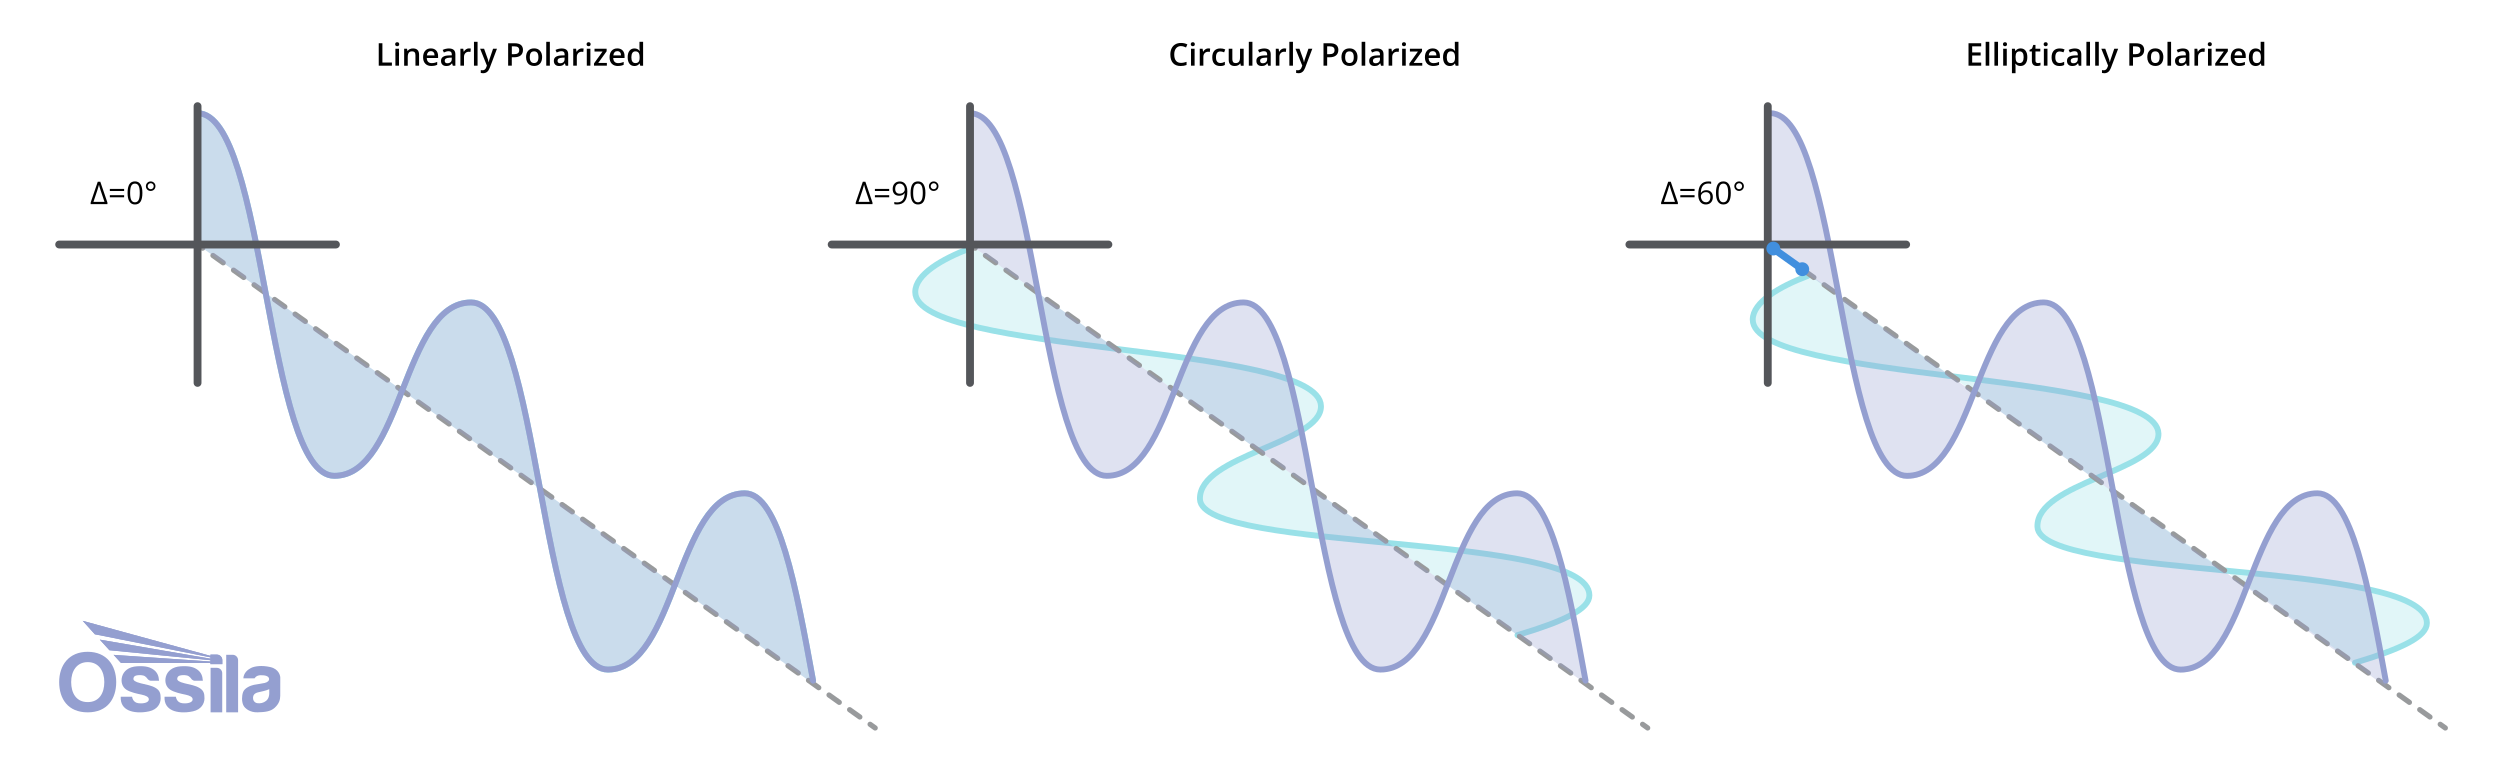 <svg viewBox="0 0 848 264" xmlns:xlink="http://www.w3.org/1999/xlink" height="264" width="848" xmlns="http://www.w3.org/2000/svg">
  <defs>
    <style>
      .cls-1 {
        fill: #989a9c;
      }

      .cls-2 {
        stroke: #99e1e8;
      }

      .cls-2, .cls-3, .cls-4, .cls-5, .cls-6 {
        fill: none;
      }

      .cls-2, .cls-4, .cls-5, .cls-6 {
        stroke-linecap: round;
        stroke-linejoin: round;
      }

      .cls-2, .cls-6 {
        stroke-width: 2px;
      }

      .cls-7, .cls-8 {
        fill: #949fd0;
      }

      .cls-7, .cls-9 {
        opacity: .3;
      }

      .cls-10 {
        clip-path: url(#clippath-1);
      }

      .cls-4 {
        stroke: #418fde;
        stroke-width: 2.5px;
      }

      .cls-11 {
        clip-path: url(#clippath-3);
      }

      .cls-5 {
        stroke: #54565a;
        stroke-width: 2.66px;
      }

      .cls-9 {
        fill: #99e1e8;
      }

      .cls-12 {
        fill: #418fde;
      }

      .cls-13 {
        clip-path: url(#clippath-2);
      }

      .cls-6 {
        stroke: #949fd0;
      }

      .cls-14 {
        clip-path: url(#clippath);
      }
    </style>
    <clipPath id="clippath">
      <rect height="31.07" width="75" y="210.57" x="20.07" class="cls-3"></rect>
    </clipPath>
    <clipPath id="clippath-1">
      <rect height="31.07" width="75" y="210.57" x="20.07" class="cls-3"></rect>
    </clipPath>
    <clipPath id="clippath-2">
      <path d="M28.04,210.57l4.15,4.59,39.2,7.81v.45l-37.54-6.46,3.27,3.6,34.27,3.38v.44c-10.98-.76-21.86-1.49-32.84-2.25l2.51,2.76c10.14,0,20.19,0,30.33,0v.38h4.03v-1.34c0-1.04-.84-1.89-1.85-1.89h-2.18v.42l-43.34-11.88Z" class="cls-3"></path>
    </clipPath>
    <clipPath id="clippath-3">
      <rect height="31.07" width="75" y="210.57" x="20.07" class="cls-3"></rect>
    </clipPath>
  </defs>
  <g data-name="Layer 5" id="Layer_5">
    <path d="M67.01,38.4c23.2,0,23.2,123,46.4,123s23.2-58.81,46.39-58.81,23.2,124.53,46.4,124.53,23.2-59.79,46.4-59.79c11.6,0,17.4,32.79,23.2,64.57L67.01,82.94" class="cls-9"></path>
    <path d="M514.73,215.43c16.22-4.84,24.39-8.93,24.39-13.49,0-21.39-131.57-14.47-132.1-32.63-.43-15,41.31-18.95,41.05-31.58-.45-21.39-137.62-17.29-137.62-38.68,0-5.97,10.19-11.78,19.62-15.36" class="cls-9"></path>
    <path d="M798.81,224.8c16.22-4.84,24.39-8.93,24.39-13.49,0-21.39-131.57-14.47-132.1-32.63-.43-15,41.31-18.95,41.05-31.58-.45-21.39-137.62-17.29-137.62-38.68,0-5.97,9.15-11.23,18.58-14.81h1.43l94.32,67.67" class="cls-9"></path>
  </g>
  <g data-name="Layer 4" id="Layer_4">
    <path d="M67.01,38.4c23.2,0,23.2,123,46.4,123s23.2-58.81,46.39-58.81,23.2,124.53,46.4,124.53,23.2-59.79,46.4-59.79c11.6,0,17.4,31.78,23.2,63.55" class="cls-2"></path>
    <path d="M514.73,215.43c16.22-4.84,24.39-8.93,24.39-13.49,0-21.39-131.57-14.47-132.1-32.63-.43-15,41.31-18.95,41.05-31.58-.45-21.39-137.62-17.29-137.62-38.68,0-5.97,9.15-11.23,18.58-14.81" class="cls-2"></path>
    <path d="M798.81,224.8c16.22-4.84,24.39-8.93,24.39-13.49,0-21.39-131.57-14.47-132.1-32.63-.43-15,41.31-18.95,41.05-31.58-.45-21.39-137.62-17.29-137.62-38.68,0-5.97,9.15-11.23,18.58-14.81" class="cls-2"></path>
  </g>
  <g data-name="Layer 9" id="Layer_9">
    <g>
      <path d="M68.74,85.07c-.18,0-.36-.05-.51-.17l-1.73-1.24c-.4-.29-.49-.84-.21-1.24.28-.4.84-.49,1.24-.21l1.73,1.24c.4.29.49.84.21,1.24-.17.24-.45.37-.72.37Z" class="cls-1"></path>
      <path d="M291.66,244.1c-.18,0-.36-.05-.51-.17l-3.48-2.48c-.4-.28-.49-.84-.21-1.24.29-.4.84-.49,1.24-.21l3.48,2.48c.4.28.49.84.21,1.24-.17.24-.45.37-.72.37ZM284.69,239.13c-.18,0-.36-.05-.52-.17l-3.48-2.49c-.4-.28-.49-.84-.21-1.24s.84-.49,1.24-.21l3.48,2.49c.4.28.49.84.21,1.24-.17.24-.45.37-.72.37ZM277.72,234.16c-.18,0-.36-.05-.51-.17l-3.48-2.49c-.4-.28-.49-.84-.21-1.24.29-.4.84-.49,1.24-.21l3.48,2.49c.4.28.49.84.21,1.24-.17.24-.45.37-.72.37ZM270.76,229.19c-.18,0-.36-.05-.51-.17l-3.48-2.48c-.4-.29-.49-.84-.21-1.24.28-.4.84-.49,1.24-.21l3.48,2.48c.4.29.49.84.21,1.24-.17.24-.45.37-.72.37ZM263.79,224.22c-.18,0-.36-.05-.51-.17l-3.48-2.48c-.4-.29-.49-.84-.21-1.24s.84-.49,1.24-.21l3.48,2.48c.4.29.49.84.21,1.24-.17.24-.45.37-.72.37ZM256.83,219.25c-.18,0-.36-.05-.51-.17l-3.48-2.48c-.4-.29-.49-.84-.21-1.24.28-.4.84-.49,1.24-.21l3.48,2.48c.4.29.49.84.21,1.24-.17.24-.45.37-.72.37ZM249.86,214.28c-.18,0-.36-.05-.51-.17l-3.48-2.48c-.4-.29-.49-.84-.21-1.24.28-.4.84-.49,1.24-.21l3.48,2.48c.4.29.49.84.21,1.24-.17.24-.45.37-.72.37ZM242.89,209.31c-.18,0-.36-.05-.51-.17l-3.48-2.48c-.4-.29-.49-.84-.21-1.24.29-.4.84-.49,1.24-.21l3.48,2.48c.4.29.49.84.21,1.24-.17.24-.45.37-.72.37ZM235.93,204.34c-.18,0-.36-.05-.51-.17l-3.48-2.48c-.4-.29-.49-.84-.21-1.24.28-.4.84-.49,1.24-.21l3.48,2.48c.4.29.49.84.21,1.24-.17.24-.45.37-.72.37ZM228.96,199.37c-.18,0-.36-.05-.51-.17l-3.48-2.48c-.4-.29-.49-.84-.21-1.24.28-.4.84-.49,1.24-.21l3.48,2.48c.4.29.49.84.21,1.24-.17.24-.45.37-.72.37ZM222,194.4c-.18,0-.36-.05-.51-.17l-3.48-2.48c-.4-.29-.49-.84-.21-1.24.29-.4.84-.49,1.24-.21l3.48,2.48c.4.29.49.84.21,1.24-.17.24-.45.37-.72.37ZM215.03,189.43c-.18,0-.36-.05-.51-.17l-3.48-2.48c-.4-.29-.49-.84-.21-1.24.28-.4.84-.49,1.24-.21l3.48,2.48c.4.29.49.84.21,1.24-.17.24-.45.37-.72.37ZM208.06,184.46c-.18,0-.36-.05-.51-.17l-3.48-2.48c-.4-.29-.49-.84-.21-1.24.28-.4.84-.49,1.24-.21l3.48,2.48c.4.29.49.84.21,1.24-.17.24-.45.37-.72.37ZM201.1,179.49c-.18,0-.36-.05-.51-.17l-3.48-2.48c-.4-.29-.49-.84-.21-1.24s.84-.49,1.24-.21l3.48,2.48c.4.29.49.84.21,1.24-.17.24-.45.37-.72.37ZM194.13,174.52c-.18,0-.36-.05-.51-.17l-3.48-2.48c-.4-.29-.49-.84-.21-1.24.28-.4.84-.49,1.24-.21l3.48,2.48c.4.29.49.84.21,1.24-.17.24-.45.37-.72.37ZM187.17,169.55c-.18,0-.36-.05-.51-.17l-3.48-2.48c-.4-.29-.49-.84-.21-1.24.28-.4.84-.49,1.24-.21l3.48,2.48c.4.29.49.84.21,1.24-.17.24-.45.37-.72.37ZM180.2,164.58c-.18,0-.36-.05-.51-.17l-3.48-2.48c-.4-.29-.49-.84-.21-1.24.28-.4.84-.49,1.24-.21l3.48,2.48c.4.29.49.84.21,1.24-.17.24-.45.37-.72.37ZM173.23,159.61c-.18,0-.36-.05-.51-.17l-3.48-2.48c-.4-.29-.49-.84-.21-1.24.29-.4.84-.49,1.24-.21l3.48,2.48c.4.29.49.84.21,1.24-.17.24-.45.37-.72.37ZM166.27,154.64c-.18,0-.36-.05-.51-.17l-3.48-2.48c-.4-.29-.49-.84-.21-1.24.28-.4.84-.49,1.24-.21l3.48,2.48c.4.29.49.84.21,1.24-.17.24-.45.37-.72.37ZM159.3,149.67c-.18,0-.36-.05-.51-.17l-3.48-2.48c-.4-.29-.49-.84-.21-1.24.28-.4.84-.49,1.24-.21l3.48,2.48c.4.29.49.84.21,1.24-.17.24-.45.37-.72.37ZM152.34,144.71c-.18,0-.36-.05-.51-.17l-3.48-2.48c-.4-.29-.49-.84-.21-1.24.28-.4.84-.49,1.24-.21l3.48,2.48c.4.29.49.84.21,1.24-.17.24-.45.37-.72.37ZM145.37,139.74c-.18,0-.36-.05-.51-.17l-3.48-2.48c-.4-.29-.49-.84-.21-1.24.28-.4.84-.49,1.24-.21l3.48,2.48c.4.29.49.84.21,1.24-.17.24-.45.37-.72.37ZM138.4,134.77c-.18,0-.36-.05-.51-.17l-3.48-2.48c-.4-.29-.49-.84-.21-1.24.29-.4.84-.49,1.24-.21l3.48,2.48c.4.29.49.84.21,1.24-.17.24-.45.37-.72.37ZM131.44,129.8c-.18,0-.36-.05-.51-.17l-3.48-2.48c-.4-.29-.49-.84-.21-1.24.28-.4.84-.49,1.24-.21l3.48,2.48c.4.29.49.84.21,1.24-.17.24-.45.37-.72.37ZM124.47,124.83c-.18,0-.36-.05-.51-.17l-3.48-2.48c-.4-.29-.49-.84-.21-1.24.28-.4.84-.49,1.24-.21l3.48,2.48c.4.29.49.84.21,1.24-.17.24-.45.37-.72.37ZM117.51,119.86c-.18,0-.36-.05-.51-.17l-3.48-2.48c-.4-.29-.49-.84-.21-1.24.28-.4.84-.49,1.24-.21l3.48,2.48c.4.29.49.84.21,1.24-.17.24-.45.37-.72.37ZM110.54,114.89c-.18,0-.36-.05-.51-.17l-3.48-2.48c-.4-.29-.49-.84-.21-1.24.28-.4.84-.49,1.24-.21l3.48,2.48c.4.29.49.84.21,1.24-.17.24-.45.37-.72.37ZM103.57,109.92c-.18,0-.36-.05-.51-.17l-3.48-2.48c-.4-.28-.49-.84-.21-1.24.29-.4.84-.49,1.24-.21l3.48,2.48c.4.28.49.84.21,1.24-.17.24-.45.37-.72.37ZM96.61,104.95c-.18,0-.36-.05-.51-.17l-3.48-2.48c-.4-.29-.49-.84-.21-1.24.28-.4.84-.49,1.24-.21l3.48,2.48c.4.29.49.84.21,1.24-.17.24-.45.37-.72.37ZM89.64,99.98c-.18,0-.36-.05-.51-.17l-3.48-2.48c-.4-.29-.49-.84-.21-1.24.29-.4.84-.49,1.24-.21l3.48,2.48c.4.29.49.84.21,1.24-.17.24-.45.37-.72.37ZM82.68,95.01c-.18,0-.36-.05-.51-.17l-3.48-2.48c-.4-.29-.49-.84-.21-1.24s.84-.49,1.24-.21l3.48,2.48c.4.29.49.84.21,1.24-.17.24-.45.37-.72.37ZM75.71,90.04c-.18,0-.36-.05-.51-.17l-3.48-2.48c-.4-.29-.49-.84-.21-1.24.28-.4.84-.49,1.24-.21l3.48,2.48c.4.29.49.84.21,1.24-.17.24-.45.37-.72.37Z" class="cls-1"></path>
      <path d="M296.87,247.82c-.18,0-.36-.05-.52-.17l-1.73-1.24c-.4-.28-.49-.84-.21-1.24s.84-.5,1.24-.21l1.73,1.24c.4.28.49.84.21,1.24-.17.24-.45.37-.72.37Z" class="cls-1"></path>
    </g>
    <g>
      <path d="M128.47,22.28v-7.61h1.24v6.54h3.22v1.07h-4.46Z"></path>
      <path d="M134.04,15c0-.22.06-.39.18-.5.12-.12.29-.18.51-.18s.38.06.5.18c.12.12.18.29.18.5s-.06.37-.18.49c-.12.12-.29.18-.5.18s-.39-.06-.51-.18c-.12-.12-.18-.28-.18-.49ZM135.34,22.28h-1.22v-5.76h1.22v5.76Z"></path>
      <path d="M142.15,22.28h-1.23v-3.54c0-.44-.09-.78-.27-.99-.18-.22-.46-.33-.85-.33-.52,0-.9.15-1.13.46-.24.31-.36.82-.36,1.54v2.87h-1.22v-5.76h.96l.17.75h.06c.17-.27.42-.49.74-.63.32-.15.67-.22,1.06-.22,1.38,0,2.07.7,2.07,2.11v3.75Z"></path>
      <path d="M146.37,22.39c-.9,0-1.6-.26-2.1-.78-.5-.52-.76-1.24-.76-2.16s.23-1.68.7-2.22c.47-.54,1.11-.81,1.93-.81.76,0,1.36.23,1.8.69s.66,1.1.66,1.9v.66h-3.84c.02.56.17.99.45,1.29.28.3.69.45,1.2.45.34,0,.66-.03.95-.1.29-.06.61-.17.94-.32v.99c-.3.14-.6.24-.91.3s-.65.09-1.05.09ZM146.14,17.35c-.39,0-.7.12-.93.37-.23.25-.37.61-.42,1.08h2.61c0-.48-.12-.84-.34-1.08-.22-.24-.53-.37-.92-.37Z"></path>
      <path d="M153.59,22.28l-.24-.8h-.04c-.28.35-.56.59-.84.72-.28.13-.64.19-1.08.19-.57,0-1.01-.15-1.32-.46-.32-.31-.48-.74-.48-1.3,0-.59.22-1.04.66-1.34.44-.3,1.11-.47,2.01-.49l.99-.03v-.31c0-.37-.09-.64-.26-.82s-.44-.27-.8-.27c-.29,0-.58.04-.85.13-.27.09-.53.19-.78.31l-.4-.87c.31-.16.65-.29,1.03-.37s.72-.13,1.05-.13c.73,0,1.28.16,1.66.48.37.32.56.82.56,1.5v3.88h-.87ZM151.77,21.45c.44,0,.8-.12,1.07-.37.27-.25.4-.6.4-1.04v-.5l-.74.03c-.58.02-.99.12-1.26.29-.26.17-.39.43-.39.79,0,.26.08.46.23.6.15.14.38.21.69.21Z"></path>
      <path d="M159.09,16.42c.25,0,.45.02.61.05l-.12,1.14c-.17-.04-.35-.06-.54-.06-.49,0-.89.16-1.19.48-.3.32-.46.73-.46,1.24v3.01h-1.22v-5.76h.96l.16,1.01h.06c.19-.34.44-.62.75-.82s.64-.3.99-.3Z"></path>
      <path d="M161.99,22.28h-1.22v-8.1h1.22v8.1Z"></path>
      <path d="M162.87,16.53h1.33l1.17,3.26c.18.46.29.9.35,1.31h.04c.03-.19.09-.42.17-.69.08-.27.52-1.57,1.32-3.88h1.32l-2.46,6.52c-.45,1.2-1.19,1.79-2.24,1.79-.27,0-.53-.03-.79-.09v-.97c.18.04.39.06.63.06.59,0,1-.34,1.24-1.03l.21-.54-2.31-5.76Z"></path>
      <path d="M177.39,16.97c0,.79-.26,1.4-.78,1.83-.52.42-1.26.63-2.22.63h-.79v2.85h-1.24v-7.61h2.19c.95,0,1.66.19,2.14.58.47.39.71.96.71,1.72ZM173.6,18.39h.66c.64,0,1.11-.11,1.41-.33.3-.22.45-.57.45-1.04,0-.44-.13-.76-.4-.98-.27-.21-.68-.32-1.25-.32h-.86v2.67Z"></path>
      <path d="M183.88,19.39c0,.94-.24,1.67-.72,2.2-.48.53-1.15.79-2.01.79-.54,0-1.01-.12-1.43-.36-.41-.24-.73-.59-.95-1.05s-.33-.98-.33-1.58c0-.93.24-1.66.72-2.19.48-.52,1.15-.79,2.02-.79s1.49.27,1.98.8c.49.54.73,1.26.73,2.17ZM179.7,19.39c0,1.33.49,1.99,1.47,1.99s1.46-.66,1.46-1.99-.49-1.97-1.47-1.97c-.51,0-.89.17-1.12.51-.23.34-.35.83-.35,1.46Z"></path>
      <path d="M186.51,22.28h-1.22v-8.1h1.22v8.1Z"></path>
      <path d="M191.86,22.28l-.24-.8h-.04c-.28.35-.56.59-.84.72-.28.13-.64.19-1.08.19-.57,0-1.01-.15-1.32-.46-.32-.31-.48-.74-.48-1.3,0-.59.22-1.04.66-1.34.44-.3,1.11-.47,2.01-.49l.99-.03v-.31c0-.37-.09-.64-.26-.82s-.44-.27-.8-.27c-.29,0-.58.04-.85.13-.27.09-.53.19-.78.31l-.4-.87c.31-.16.65-.29,1.03-.37s.72-.13,1.05-.13c.73,0,1.28.16,1.66.48.37.32.56.82.56,1.5v3.88h-.87ZM190.04,21.45c.44,0,.8-.12,1.07-.37.27-.25.4-.6.4-1.04v-.5l-.74.03c-.58.02-.99.12-1.26.29-.26.17-.39.43-.39.79,0,.26.08.46.23.6.15.14.38.21.69.21Z"></path>
      <path d="M197.36,16.42c.25,0,.45.02.61.05l-.12,1.14c-.17-.04-.35-.06-.54-.06-.49,0-.89.16-1.19.48-.3.32-.46.73-.46,1.24v3.01h-1.22v-5.76h.96l.16,1.01h.06c.19-.34.44-.62.75-.82s.64-.3.99-.3Z"></path>
      <path d="M198.97,15c0-.22.06-.39.18-.5.12-.12.29-.18.51-.18s.38.06.5.18c.12.12.18.29.18.5s-.06.37-.18.49c-.12.12-.29.18-.5.18s-.39-.06-.51-.18c-.12-.12-.18-.28-.18-.49ZM200.26,22.28h-1.22v-5.76h1.22v5.76Z"></path>
      <path d="M205.85,22.28h-4.37v-.75l2.91-4.06h-2.73v-.94h4.11v.85l-2.85,3.97h2.93v.94Z"></path>
      <path d="M209.62,22.39c-.9,0-1.6-.26-2.1-.78-.5-.52-.76-1.24-.76-2.16s.23-1.68.7-2.22c.47-.54,1.11-.81,1.93-.81.76,0,1.36.23,1.8.69s.66,1.1.66,1.9v.66h-3.84c.02.56.17.99.45,1.29.28.3.69.45,1.2.45.34,0,.66-.03.95-.1.29-.06.61-.17.94-.32v.99c-.3.14-.6.24-.91.3s-.65.09-1.05.09ZM209.39,17.35c-.39,0-.7.12-.93.37-.23.25-.37.61-.42,1.08h2.61c0-.48-.12-.84-.34-1.08-.22-.24-.53-.37-.92-.37Z"></path>
      <path d="M215.19,22.39c-.72,0-1.28-.26-1.68-.78-.4-.52-.6-1.25-.6-2.19s.2-1.68.61-2.2c.41-.53.97-.79,1.69-.79s1.33.28,1.73.84h.06c-.06-.41-.09-.74-.09-.98v-2.1h1.23v8.1h-.96l-.21-.75h-.06c-.39.57-.97.86-1.72.86ZM215.51,21.4c.5,0,.87-.14,1.1-.42s.35-.74.35-1.38v-.17c0-.73-.12-1.24-.35-1.55s-.61-.46-1.11-.46c-.43,0-.76.17-.99.52s-.35.85-.35,1.49.11,1.12.34,1.46.56.5,1.01.5Z"></path>
    </g>
    <g data-name="blue watermark" id="blue_watermark">
      <g class="cls-14">
        <g class="cls-10">
          <path d="M91.33,235.29c0,.5-.15,1.7-1.07,2.44-.92.74-1.95.92-2.95.79-1-.13-1.52-1.02-1.49-1.82.03-.8.38-1.49,1.6-1.83,1.22-.33,2.63-.5,3.91-1.1v1.52ZM91.71,226.27c-2.99-.68-5.4-.29-6.6.32-1.2.61-2.45,1.73-2.57,3.5h3.83s.43-1.03,2.06-1.06c1.63-.03,2.64.35,2.82,1.08.17.73-.44,1.29-1.44,1.54-1,.25-2.6.42-3.71.65-1.12.23-3.13,1.07-3.63,2.42-.49,1.35-.51,3.18.04,4.43.55,1.25,2.39,2.54,4.83,2.47,2.44-.07,4.4-.23,5.83-1.54,1.44-1.31,1.89-2.67,1.89-4.08s.01-5.7.01-6.18-.38-2.87-3.37-3.55" class="cls-8"></path>
          <path d="M32.19,215.16l39.19,7.81v.45l-37.54-6.46,3.27,3.6,34.27,3.38v.44c-10.98-.76-21.86-1.49-32.84-2.25l2.51,2.76c10.14,0,20.19,0,30.33,0v.38h4.03v-1.34c0-1.04-.83-1.89-1.85-1.89h-2.18v.42l-43.34-11.88,4.15,4.59Z" class="cls-8"></path>
        </g>
        <g class="cls-13">
          <rect height="14.7" width="47.38" y="210.57" x="28.04" class="cls-8"></rect>
        </g>
        <g class="cls-11">
          <path d="M78.91,222.1h-2.18v19.53h4.03v-17.68c0-1.02-.83-1.85-1.85-1.85" class="cls-8"></path>
          <path d="M73.56,226.52h-2.13v15.11h3.95v-13.29c0-1-.82-1.81-1.81-1.81" class="cls-8"></path>
          <path d="M67.65,233.35c-1.36-.83-3.05-1.09-5.05-1.58s-2.48-1.01-2.49-1.49c0-.48.28-.97.85-1.12.57-.15,1.49-.26,2.45-.04.96.22,1.46,1.15,1.69,1.38.24.23.66.41.95.41h2.76c-.1-1.64-.61-2.85-1.8-3.72-1.19-.87-2.65-1.36-5.64-1.19-2.99.17-4.59,1.71-5.09,3.47-.51,1.76.03,3.55,1.44,4.47,1.41.92,3.74,1.38,5.17,1.68,1.42.31,2.53.75,2.45,1.7-.07.95-1.68,1.44-3.58,1.2-1.91-.24-2.1-2.2-2.1-2.2h-3.85c-.13,2.51,1.07,3.88,2.63,4.6,1.55.73,4.21.99,7.02.36,2.82-.62,3.89-2.63,3.9-4.4.02-1.77-.35-2.71-1.71-3.54" class="cls-8"></path>
          <path d="M52.79,233.35c-1.36-.83-3.05-1.09-5.05-1.58s-2.48-1.01-2.49-1.49c0-.48.28-.97.85-1.12.57-.15,1.49-.26,2.45-.04.96.22,1.46,1.15,1.69,1.38.24.23.66.41.95.41h2.76c-.1-1.64-.61-2.85-1.8-3.72-1.19-.87-2.65-1.36-5.64-1.19-2.99.17-4.59,1.71-5.09,3.47-.51,1.76.03,3.55,1.44,4.47,1.41.92,3.74,1.38,5.17,1.68,1.42.31,2.53.75,2.45,1.7-.07.95-1.68,1.44-3.58,1.2-1.91-.24-2.1-2.2-2.1-2.2h-3.85c-.13,2.51,1.07,3.88,2.63,4.6,1.55.73,4.21.99,7.02.36,2.82-.62,3.89-2.63,3.9-4.4.02-1.77-.35-2.71-1.71-3.54" class="cls-8"></path>
          <path d="M29.75,238.15c-3.89,0-5.61-3.05-5.61-6.79s1.89-6.77,5.62-6.77,5.62,3.03,5.62,6.77-1.73,6.79-5.62,6.79M29.75,221.09c-6.42,0-9.68,4.59-9.68,10.26s2.96,10.28,9.66,10.28,9.69-4.62,9.69-10.28-3.26-10.26-9.68-10.26" class="cls-8"></path>
        </g>
      </g>
    </g>
    <g>
      <path d="M330.76,85.07c-.18,0-.36-.05-.51-.17l-1.73-1.24c-.4-.29-.49-.84-.21-1.24s.84-.49,1.24-.21l1.73,1.24c.4.29.49.84.21,1.24-.17.24-.45.37-.72.37Z" class="cls-1"></path>
      <path d="M553.68,244.1c-.18,0-.36-.05-.51-.17l-3.48-2.48c-.4-.28-.49-.84-.21-1.24.28-.4.84-.49,1.24-.21l3.48,2.48c.4.28.49.84.21,1.24-.17.24-.45.37-.72.37ZM546.71,239.13c-.18,0-.36-.05-.51-.17l-3.48-2.49c-.4-.29-.49-.84-.21-1.24.28-.4.84-.49,1.24-.21l3.48,2.49c.4.29.49.84.21,1.24-.17.24-.45.37-.72.37ZM539.74,234.16c-.18,0-.36-.05-.51-.17l-3.48-2.49c-.4-.28-.49-.84-.21-1.24.28-.4.84-.5,1.24-.21l3.48,2.49c.4.28.49.84.21,1.24-.17.24-.45.37-.72.37ZM532.78,229.19c-.18,0-.36-.05-.51-.17l-3.48-2.48c-.4-.29-.49-.84-.21-1.24.28-.4.84-.49,1.24-.21l3.48,2.48c.4.29.49.84.21,1.24-.17.24-.45.37-.72.37ZM525.81,224.22c-.18,0-.36-.05-.51-.17l-3.48-2.48c-.4-.28-.49-.84-.21-1.24.28-.4.84-.49,1.24-.21l3.48,2.48c.4.28.49.84.21,1.24-.17.24-.45.37-.72.37ZM518.85,219.25c-.18,0-.36-.05-.51-.17l-3.48-2.48c-.4-.29-.49-.84-.21-1.24.28-.4.84-.49,1.24-.21l3.48,2.48c.4.29.49.84.21,1.24-.17.24-.45.37-.72.37ZM511.88,214.28c-.18,0-.36-.05-.51-.17l-3.48-2.48c-.4-.29-.49-.84-.21-1.24.28-.4.84-.49,1.24-.21l3.48,2.48c.4.29.49.84.21,1.24-.17.24-.45.37-.72.37ZM504.91,209.31c-.18,0-.36-.05-.51-.17l-3.48-2.48c-.4-.29-.49-.84-.21-1.24.28-.4.84-.49,1.24-.21l3.48,2.48c.4.29.49.84.21,1.24-.17.24-.45.37-.72.37ZM497.95,204.34c-.18,0-.36-.05-.51-.17l-3.48-2.48c-.4-.29-.49-.84-.21-1.24.28-.4.84-.49,1.24-.21l3.48,2.48c.4.29.49.84.21,1.24-.17.24-.45.37-.72.37ZM490.98,199.37c-.18,0-.36-.05-.51-.17l-3.48-2.48c-.4-.29-.49-.84-.21-1.24.28-.4.84-.49,1.24-.21l3.48,2.48c.4.29.49.84.21,1.24-.17.24-.45.37-.72.37ZM484.02,194.4c-.18,0-.36-.05-.51-.17l-3.48-2.48c-.4-.29-.49-.84-.21-1.24.28-.4.84-.49,1.24-.21l3.48,2.48c.4.29.49.84.21,1.24-.17.24-.45.37-.72.37ZM477.05,189.43c-.18,0-.36-.05-.51-.17l-3.48-2.48c-.4-.29-.49-.84-.21-1.24.28-.4.84-.49,1.24-.21l3.48,2.48c.4.29.49.84.21,1.24-.17.24-.45.37-.72.37ZM470.08,184.46c-.18,0-.36-.05-.51-.17l-3.48-2.48c-.4-.29-.49-.84-.21-1.24.28-.4.84-.49,1.24-.21l3.48,2.48c.4.29.49.84.21,1.24-.17.24-.45.37-.72.37ZM463.12,179.49c-.18,0-.36-.05-.51-.17l-3.48-2.48c-.4-.29-.49-.84-.21-1.24.28-.4.84-.49,1.24-.21l3.48,2.48c.4.29.49.84.21,1.24-.17.24-.45.37-.72.37ZM456.15,174.52c-.18,0-.36-.05-.51-.17l-3.48-2.48c-.4-.29-.49-.84-.21-1.24.28-.4.84-.49,1.24-.21l3.48,2.48c.4.29.49.84.21,1.24-.17.24-.45.37-.72.37ZM449.19,169.55c-.18,0-.36-.05-.51-.17l-3.48-2.48c-.4-.29-.49-.84-.21-1.24.28-.4.84-.49,1.24-.21l3.48,2.48c.4.29.49.84.21,1.24-.17.24-.45.37-.72.37ZM442.22,164.58c-.18,0-.36-.05-.51-.17l-3.48-2.48c-.4-.29-.49-.84-.21-1.24.28-.4.84-.49,1.24-.21l3.48,2.48c.4.29.49.84.21,1.24-.17.24-.45.37-.72.37ZM435.25,159.61c-.18,0-.36-.05-.51-.17l-3.48-2.48c-.4-.29-.49-.84-.21-1.24.28-.4.84-.49,1.24-.21l3.48,2.48c.4.29.49.84.21,1.24-.17.24-.45.37-.72.37ZM428.29,154.64c-.18,0-.36-.05-.51-.17l-3.48-2.48c-.4-.29-.49-.84-.21-1.24.28-.4.84-.49,1.24-.21l3.48,2.48c.4.29.49.84.21,1.24-.17.24-.45.37-.72.37ZM421.32,149.67c-.18,0-.36-.05-.51-.17l-3.48-2.48c-.4-.29-.49-.84-.21-1.24.28-.4.84-.49,1.24-.21l3.48,2.48c.4.29.49.84.21,1.24-.17.24-.45.37-.72.37ZM414.36,144.71c-.18,0-.36-.05-.51-.17l-3.48-2.48c-.4-.29-.49-.84-.21-1.24.29-.4.84-.49,1.24-.21l3.48,2.48c.4.29.49.84.21,1.24-.17.24-.45.37-.72.37ZM407.39,139.74c-.18,0-.36-.05-.51-.17l-3.48-2.48c-.4-.29-.49-.84-.21-1.24s.84-.49,1.24-.21l3.48,2.48c.4.29.49.84.21,1.24-.17.24-.45.37-.72.37ZM400.42,134.77c-.18,0-.36-.05-.51-.17l-3.48-2.48c-.4-.29-.49-.84-.21-1.24s.84-.49,1.24-.21l3.48,2.48c.4.29.49.84.21,1.24-.17.24-.45.37-.72.37ZM393.46,129.8c-.18,0-.36-.05-.51-.17l-3.48-2.48c-.4-.29-.49-.84-.21-1.24s.84-.49,1.24-.21l3.48,2.48c.4.29.49.84.21,1.24-.17.24-.45.37-.72.37ZM386.49,124.83c-.18,0-.36-.05-.51-.17l-3.48-2.48c-.4-.29-.49-.84-.21-1.24.28-.4.84-.49,1.24-.21l3.48,2.48c.4.29.49.84.21,1.24-.17.24-.45.37-.72.37ZM379.53,119.86c-.18,0-.36-.05-.51-.17l-3.48-2.48c-.4-.29-.49-.84-.21-1.24.29-.4.84-.49,1.24-.21l3.48,2.48c.4.29.49.84.21,1.24-.17.24-.45.37-.72.37ZM372.56,114.89c-.18,0-.36-.05-.51-.17l-3.48-2.48c-.4-.29-.49-.84-.21-1.24.28-.4.84-.49,1.24-.21l3.48,2.48c.4.29.49.84.21,1.24-.17.24-.45.37-.72.37ZM365.59,109.92c-.18,0-.36-.05-.51-.17l-3.48-2.48c-.4-.28-.49-.84-.21-1.24s.84-.49,1.24-.21l3.48,2.48c.4.28.49.84.21,1.24-.17.24-.45.37-.72.37ZM358.63,104.95c-.18,0-.36-.05-.51-.17l-3.48-2.48c-.4-.29-.49-.84-.21-1.24.28-.4.84-.49,1.24-.21l3.48,2.48c.4.29.49.84.21,1.24-.17.24-.45.37-.72.37ZM351.66,99.98c-.18,0-.36-.05-.51-.17l-3.48-2.48c-.4-.29-.49-.84-.21-1.24.28-.4.84-.49,1.24-.21l3.48,2.48c.4.29.49.84.21,1.24-.17.24-.45.37-.72.37ZM344.7,95.01c-.18,0-.36-.05-.51-.17l-3.48-2.48c-.4-.29-.49-.84-.21-1.24.29-.4.84-.49,1.24-.21l3.48,2.48c.4.29.49.84.21,1.24-.17.24-.45.37-.72.37ZM337.73,90.04c-.18,0-.36-.05-.51-.17l-3.48-2.48c-.4-.29-.49-.84-.21-1.24.28-.4.84-.49,1.24-.21l3.48,2.48c.4.29.49.84.21,1.24-.17.24-.45.37-.72.37Z" class="cls-1"></path>
      <path d="M558.89,247.82c-.18,0-.36-.05-.51-.17l-1.73-1.24c-.4-.29-.49-.84-.21-1.24.28-.4.84-.49,1.24-.21l1.73,1.24c.4.29.49.84.21,1.24-.17.24-.45.37-.72.37Z" class="cls-1"></path>
    </g>
    <g>
      <path d="M400.6,15.63c-.71,0-1.28.25-1.69.76-.41.51-.61,1.21-.61,2.1s.2,1.64.59,2.12c.39.48.96.72,1.71.72.32,0,.63-.03.94-.1.3-.06.62-.15.94-.25v1.07c-.6.23-1.27.34-2.03.34-1.11,0-1.97-.34-2.57-1.01s-.9-1.64-.9-2.9c0-.79.14-1.48.43-2.08.29-.59.71-1.05,1.26-1.36.55-.32,1.19-.47,1.93-.47.78,0,1.5.16,2.15.49l-.45,1.04c-.26-.12-.53-.23-.81-.32-.29-.09-.59-.14-.9-.14Z"></path>
      <path d="M403.91,15c0-.22.06-.39.18-.5.12-.12.29-.18.51-.18s.38.06.5.18c.12.12.18.29.18.5s-.06.37-.18.49c-.12.12-.29.18-.5.18s-.39-.06-.51-.18c-.12-.12-.18-.28-.18-.49ZM405.21,22.28h-1.22v-5.76h1.22v5.76Z"></path>
      <path d="M409.88,16.42c.25,0,.45.02.61.05l-.12,1.14c-.17-.04-.35-.06-.54-.06-.49,0-.89.16-1.19.48-.3.32-.46.73-.46,1.24v3.01h-1.22v-5.76h.96l.16,1.01h.06c.19-.34.44-.62.75-.82s.64-.3.99-.3Z"></path>
      <path d="M413.87,22.39c-.87,0-1.53-.25-1.99-.76s-.68-1.24-.68-2.19.24-1.71.71-2.23c.47-.52,1.16-.78,2.05-.78.61,0,1.15.11,1.64.34l-.37.98c-.52-.2-.94-.3-1.28-.3-1,0-1.49.66-1.49,1.98,0,.65.12,1.13.37,1.45s.61.49,1.09.49c.54,0,1.06-.14,1.55-.41v1.07c-.22.13-.45.22-.7.28-.25.06-.55.08-.9.08Z"></path>
      <path d="M420.89,22.28l-.17-.75h-.06c-.17.27-.41.48-.73.63-.31.15-.67.23-1.07.23-.7,0-1.22-.17-1.56-.52-.34-.35-.52-.87-.52-1.58v-3.76h1.23v3.55c0,.44.09.77.27.99.18.22.46.33.85.33.51,0,.89-.15,1.13-.46s.36-.82.36-1.54v-2.87h1.23v5.76h-.96Z"></path>
      <path d="M424.82,22.28h-1.22v-8.1h1.22v8.1Z"></path>
      <path d="M430.17,22.28l-.25-.8h-.04c-.28.35-.56.59-.84.72-.28.13-.64.19-1.08.19-.57,0-1.01-.15-1.32-.46-.32-.31-.48-.74-.48-1.3,0-.59.22-1.04.66-1.34s1.11-.47,2.01-.49l.99-.03v-.31c0-.37-.09-.64-.26-.82-.17-.18-.44-.27-.8-.27-.3,0-.58.04-.85.13-.27.09-.53.19-.78.31l-.4-.87c.31-.16.65-.29,1.03-.37s.72-.13,1.05-.13c.73,0,1.28.16,1.66.48.37.32.56.82.56,1.5v3.88h-.87ZM428.35,21.45c.44,0,.8-.12,1.07-.37.27-.25.4-.6.4-1.04v-.5l-.74.03c-.58.02-1,.12-1.26.29-.26.17-.39.43-.39.79,0,.26.08.46.23.6s.38.21.69.21Z"></path>
      <path d="M435.67,16.42c.25,0,.45.02.61.05l-.12,1.14c-.17-.04-.35-.06-.54-.06-.49,0-.88.16-1.19.48s-.46.73-.46,1.24v3.01h-1.22v-5.76h.96l.16,1.01h.06c.19-.34.44-.62.75-.82.31-.2.64-.3.99-.3Z"></path>
      <path d="M438.57,22.28h-1.22v-8.1h1.22v8.1Z"></path>
      <path d="M439.44,16.53h1.33l1.17,3.26c.18.46.29.9.35,1.31h.04c.03-.19.09-.42.17-.69s.52-1.57,1.32-3.88h1.32l-2.46,6.52c-.45,1.2-1.19,1.79-2.24,1.79-.27,0-.53-.03-.79-.09v-.97c.18.04.39.06.63.06.59,0,1-.34,1.24-1.03l.21-.54-2.31-5.76Z"></path>
      <path d="M453.96,16.97c0,.79-.26,1.4-.78,1.83s-1.26.63-2.22.63h-.79v2.85h-1.24v-7.61h2.19c.95,0,1.66.19,2.14.58.47.39.71.96.71,1.72ZM450.17,18.39h.66c.64,0,1.11-.11,1.4-.33.3-.22.45-.57.45-1.04,0-.44-.13-.76-.4-.98-.27-.21-.68-.32-1.25-.32h-.86v2.67Z"></path>
      <path d="M460.46,19.39c0,.94-.24,1.67-.72,2.2s-1.15.79-2.01.79c-.54,0-1.01-.12-1.43-.36-.41-.24-.73-.59-.95-1.05-.22-.45-.33-.98-.33-1.58,0-.93.24-1.66.72-2.19s1.15-.79,2.02-.79,1.49.27,1.98.8c.49.54.73,1.26.73,2.17ZM456.27,19.39c0,1.33.49,1.99,1.47,1.99s1.46-.66,1.46-1.99-.49-1.97-1.47-1.97c-.51,0-.88.17-1.12.51-.23.34-.35.83-.35,1.46Z"></path>
      <path d="M463.09,22.28h-1.22v-8.1h1.22v8.1Z"></path>
      <path d="M468.44,22.28l-.25-.8h-.04c-.28.35-.56.59-.84.72-.28.13-.64.19-1.08.19-.57,0-1.01-.15-1.32-.46-.32-.31-.48-.74-.48-1.3,0-.59.22-1.04.66-1.34s1.11-.47,2.01-.49l.99-.03v-.31c0-.37-.09-.64-.26-.82-.17-.18-.44-.27-.8-.27-.29,0-.58.04-.85.13-.27.09-.53.19-.78.31l-.4-.87c.31-.16.65-.29,1.02-.37.37-.08.72-.13,1.05-.13.73,0,1.28.16,1.66.48.37.32.56.82.56,1.5v3.88h-.87ZM466.62,21.45c.44,0,.8-.12,1.07-.37.27-.25.4-.6.4-1.04v-.5l-.74.03c-.58.02-1,.12-1.26.29-.26.17-.39.43-.39.79,0,.26.08.46.23.6.15.14.38.21.69.21Z"></path>
      <path d="M473.94,16.42c.25,0,.45.02.61.05l-.12,1.14c-.17-.04-.35-.06-.54-.06-.49,0-.88.16-1.19.48s-.46.73-.46,1.24v3.01h-1.22v-5.76h.96l.16,1.01h.06c.19-.34.44-.62.75-.82.31-.2.64-.3.99-.3Z"></path>
      <path d="M475.54,15c0-.22.06-.39.18-.5.12-.12.29-.18.51-.18s.38.06.5.18c.12.12.18.29.18.5s-.06.37-.18.49c-.12.12-.29.18-.5.18s-.39-.06-.51-.18c-.12-.12-.18-.28-.18-.49ZM476.83,22.28h-1.22v-5.76h1.22v5.76Z"></path>
      <path d="M482.43,22.28h-4.37v-.75l2.91-4.06h-2.73v-.94h4.11v.85l-2.85,3.97h2.93v.94Z"></path>
      <path d="M486.19,22.39c-.9,0-1.59-.26-2.1-.78-.5-.52-.76-1.24-.76-2.16s.23-1.68.7-2.22c.47-.54,1.11-.81,1.93-.81.76,0,1.36.23,1.8.69.44.46.66,1.1.66,1.9v.66h-3.83c.02.56.17.99.45,1.29.28.3.68.45,1.2.45.34,0,.66-.03.95-.1.29-.06.61-.17.94-.32v.99c-.3.14-.6.24-.91.3s-.65.09-1.05.09ZM485.97,17.35c-.39,0-.7.12-.93.37-.23.25-.37.61-.42,1.08h2.61c0-.48-.12-.84-.34-1.08-.22-.24-.53-.37-.92-.37Z"></path>
      <path d="M491.76,22.39c-.72,0-1.28-.26-1.68-.78-.4-.52-.6-1.25-.6-2.19s.2-1.68.61-2.2c.41-.53.97-.79,1.69-.79s1.33.28,1.73.84h.06c-.06-.41-.09-.74-.09-.98v-2.1h1.23v8.1h-.96l-.21-.75h-.06c-.39.57-.97.86-1.72.86ZM492.09,21.4c.5,0,.87-.14,1.1-.42.23-.28.35-.74.35-1.38v-.17c0-.73-.12-1.24-.35-1.55-.24-.31-.61-.46-1.11-.46-.43,0-.76.17-.99.52s-.35.85-.35,1.49.11,1.12.34,1.46.56.5,1.02.5Z"></path>
    </g>
    <g>
      <path d="M290.26,68.71l2.41-7.07h.86l2.42,7.08v.53h-5.69v-.54ZM293.1,62.66c-.21.78-.39,1.38-.53,1.8l-1.35,4.01h3.75l-1.34-3.96c-.24-.7-.41-1.32-.53-1.85Z"></path>
      <path d="M296.77,64.79v-.71h4.84v.71h-4.84ZM296.77,66.92v-.71h4.84v.71h-4.84Z"></path>
      <path d="M307.77,64.89c0,2.98-1.15,4.46-3.46,4.46-.4,0-.72-.03-.96-.1v-.74c.28.09.59.14.95.14.83,0,1.46-.26,1.89-.77.42-.52.66-1.31.69-2.37h-.06c-.19.29-.44.51-.76.66-.32.15-.67.23-1.07.23-.67,0-1.21-.2-1.6-.6-.4-.4-.59-.96-.59-1.69,0-.79.22-1.42.66-1.87.44-.46,1.02-.69,1.75-.69.52,0,.97.13,1.36.4.39.27.68.65.89,1.16s.31,1.11.31,1.8ZM305.21,62.28c-.5,0-.88.16-1.15.48s-.41.76-.41,1.33c0,.5.12.89.38,1.18.25.29.63.43,1.14.43.32,0,.61-.06.87-.19.27-.13.47-.3.63-.53.15-.22.23-.45.23-.7,0-.36-.07-.7-.21-1.01s-.34-.55-.6-.73-.55-.27-.88-.27Z"></path>
      <path d="M313.9,65.44c0,1.31-.21,2.3-.62,2.95-.41.65-1.05.97-1.9.97s-1.44-.33-1.87-1c-.43-.66-.64-1.64-.64-2.92s.21-2.31.62-2.95c.41-.64,1.04-.96,1.89-.96s1.45.33,1.88,1c.43.67.64,1.64.64,2.91ZM309.74,65.44c0,1.11.13,1.91.39,2.42.26.5.67.76,1.24.76s.99-.26,1.25-.77.39-1.31.39-2.41-.13-1.89-.39-2.4-.68-.76-1.25-.76-.98.25-1.24.75c-.26.5-.39,1.31-.39,2.41Z"></path>
      <path d="M315.09,63.16c0-.45.16-.83.47-1.15s.7-.47,1.15-.47.83.16,1.15.47c.32.31.47.7.47,1.15,0,.29-.07.56-.21.81-.14.25-.34.45-.59.59s-.53.22-.82.22c-.45,0-.83-.16-1.15-.47-.31-.31-.47-.7-.47-1.15ZM315.69,63.16c0,.28.1.53.3.72.2.2.44.3.73.3s.52-.1.72-.29c.2-.2.3-.44.3-.73s-.1-.54-.29-.73c-.2-.2-.44-.29-.72-.29s-.53.1-.73.3c-.2.2-.3.44-.3.73Z"></path>
    </g>
    <g>
      <path d="M30.75,68.71l2.41-7.07h.86l2.42,7.08v.53h-5.69v-.54ZM33.58,62.66c-.21.78-.39,1.38-.53,1.8l-1.35,4.01h3.75l-1.34-3.96c-.24-.7-.41-1.32-.53-1.85Z"></path>
      <path d="M37.26,64.79v-.71h4.84v.71h-4.84ZM37.26,66.92v-.71h4.84v.71h-4.84Z"></path>
      <path d="M48.3,65.44c0,1.31-.21,2.3-.62,2.95-.41.65-1.05.97-1.9.97s-1.44-.33-1.87-1c-.43-.66-.64-1.64-.64-2.92s.21-2.31.62-2.95c.41-.64,1.04-.96,1.89-.96s1.45.33,1.88,1c.43.67.64,1.64.64,2.91ZM44.14,65.44c0,1.11.13,1.91.39,2.42.26.5.67.76,1.24.76s.99-.26,1.25-.77.39-1.31.39-2.41-.13-1.89-.39-2.4-.68-.76-1.25-.76-.98.25-1.24.75c-.26.5-.39,1.31-.39,2.41Z"></path>
      <path d="M49.49,63.16c0-.45.16-.83.47-1.15s.7-.47,1.15-.47.83.16,1.15.47c.32.31.47.7.47,1.15,0,.29-.07.56-.21.81-.14.25-.34.45-.59.59s-.53.22-.82.22c-.45,0-.83-.16-1.15-.47-.31-.31-.47-.7-.47-1.15ZM50.09,63.16c0,.28.1.53.3.72.2.2.44.3.73.3s.52-.1.72-.29c.2-.2.3-.44.3-.73s-.1-.54-.29-.73c-.2-.2-.44-.29-.72-.29s-.53.1-.73.3c-.2.2-.3.44-.3.73Z"></path>
    </g>
    <g>
      <path d="M672.02,22.28h-4.3v-7.61h4.3v1.05h-3.06v2.07h2.87v1.04h-2.87v2.39h3.06v1.06Z"></path>
      <path d="M674.76,22.28h-1.22v-8.1h1.22v8.1Z"></path>
      <path d="M677.73,22.28h-1.22v-8.1h1.22v8.1Z"></path>
      <path d="M679.41,15c0-.22.06-.39.18-.5.12-.12.29-.18.51-.18s.38.06.5.18c.12.12.18.29.18.5s-.06.37-.18.49c-.12.12-.29.18-.5.18s-.39-.06-.51-.18c-.12-.12-.18-.28-.18-.49ZM680.7,22.28h-1.22v-5.76h1.22v5.76Z"></path>
      <path d="M685.37,22.39c-.73,0-1.29-.26-1.7-.79h-.07c.05.49.07.78.07.88v2.36h-1.22v-8.32h.99c.03.11.08.36.17.77h.06c.38-.58.95-.87,1.72-.87.72,0,1.28.26,1.68.78.4.52.6,1.25.6,2.19s-.2,1.67-.61,2.2c-.41.53-.97.79-1.69.79ZM685.08,17.42c-.49,0-.84.14-1.06.43s-.34.74-.34,1.36v.18c0,.7.11,1.21.33,1.52.22.31.58.47,1.09.47.42,0,.75-.17.98-.52.23-.35.34-.84.34-1.48s-.11-1.13-.34-1.46c-.23-.33-.56-.5-1-.5Z"></path>
      <path d="M691.24,21.4c.3,0,.6-.05.89-.14v.92c-.13.06-.31.11-.52.15-.21.04-.43.06-.66.06-1.16,0-1.74-.61-1.74-1.83v-3.1h-.79v-.54l.84-.45.42-1.22h.75v1.28h1.64v.93h-1.64v3.08c0,.29.07.51.22.65.15.14.34.21.58.21Z"></path>
      <path d="M693.21,15c0-.22.06-.39.18-.5.12-.12.29-.18.51-.18s.38.06.5.18c.12.12.18.29.18.5s-.06.37-.18.49c-.12.12-.29.18-.5.18s-.39-.06-.51-.18c-.12-.12-.18-.28-.18-.49ZM694.5,22.28h-1.22v-5.76h1.22v5.76Z"></path>
      <path d="M698.57,22.39c-.87,0-1.53-.25-1.99-.76s-.68-1.24-.68-2.19.24-1.71.71-2.23c.47-.52,1.16-.78,2.05-.78.61,0,1.15.11,1.64.34l-.37.98c-.52-.2-.94-.3-1.28-.3-1,0-1.49.66-1.49,1.98,0,.65.12,1.13.37,1.45s.61.49,1.09.49c.54,0,1.06-.14,1.55-.41v1.07c-.22.13-.45.22-.7.28-.25.06-.55.08-.9.08Z"></path>
      <path d="M705.13,22.28l-.25-.8h-.04c-.28.35-.56.59-.84.72-.28.13-.64.19-1.08.19-.57,0-1.01-.15-1.32-.46-.32-.31-.48-.74-.48-1.3,0-.59.22-1.04.66-1.34s1.11-.47,2.01-.49l.99-.03v-.31c0-.37-.09-.64-.26-.82-.17-.18-.44-.27-.8-.27-.29,0-.58.04-.85.13-.27.09-.53.19-.78.31l-.4-.87c.31-.16.65-.29,1.02-.37.37-.08.72-.13,1.05-.13.73,0,1.28.16,1.66.48.37.32.56.82.56,1.5v3.88h-.87ZM703.31,21.45c.44,0,.8-.12,1.07-.37.27-.25.4-.6.4-1.04v-.5l-.74.03c-.58.02-1,.12-1.26.29-.26.17-.39.43-.39.79,0,.26.08.46.23.6.15.14.38.21.69.21Z"></path>
      <path d="M708.93,22.28h-1.22v-8.1h1.22v8.1Z"></path>
      <path d="M711.91,22.28h-1.22v-8.1h1.22v8.1Z"></path>
      <path d="M712.78,16.53h1.33l1.17,3.26c.18.46.29.9.35,1.31h.04c.03-.19.09-.42.17-.69s.52-1.57,1.32-3.88h1.32l-2.46,6.52c-.45,1.2-1.19,1.79-2.24,1.79-.27,0-.53-.03-.79-.09v-.97c.18.04.39.06.63.06.59,0,1-.34,1.24-1.03l.21-.54-2.31-5.76Z"></path>
      <path d="M727.3,16.97c0,.79-.26,1.4-.78,1.83s-1.26.63-2.22.63h-.79v2.85h-1.24v-7.61h2.19c.95,0,1.66.19,2.14.58.47.39.71.96.71,1.72ZM723.51,18.39h.66c.64,0,1.11-.11,1.4-.33.3-.22.45-.57.45-1.04,0-.44-.13-.76-.4-.98-.27-.21-.68-.32-1.25-.32h-.86v2.67Z"></path>
      <path d="M733.8,19.39c0,.94-.24,1.67-.72,2.2s-1.15.79-2.01.79c-.54,0-1.01-.12-1.43-.36-.41-.24-.73-.59-.95-1.05-.22-.45-.33-.98-.33-1.58,0-.93.24-1.66.72-2.19s1.15-.79,2.02-.79,1.49.27,1.98.8c.49.54.73,1.26.73,2.17ZM729.61,19.39c0,1.33.49,1.99,1.47,1.99s1.46-.66,1.46-1.99-.49-1.97-1.47-1.97c-.51,0-.88.17-1.12.51-.23.34-.35.83-.35,1.46Z"></path>
      <path d="M736.43,22.28h-1.22v-8.1h1.22v8.1Z"></path>
      <path d="M741.78,22.28l-.25-.8h-.04c-.28.35-.56.59-.84.72-.28.13-.64.19-1.08.19-.57,0-1.01-.15-1.32-.46-.32-.31-.48-.74-.48-1.3,0-.59.22-1.04.66-1.34s1.11-.47,2.01-.49l.99-.03v-.31c0-.37-.09-.64-.26-.82-.17-.18-.44-.27-.8-.27-.29,0-.58.04-.85.13-.27.09-.53.19-.78.31l-.4-.87c.31-.16.65-.29,1.02-.37.37-.08.72-.13,1.05-.13.73,0,1.28.16,1.66.48.37.32.56.82.56,1.5v3.88h-.87ZM739.96,21.45c.44,0,.8-.12,1.07-.37.27-.25.4-.6.4-1.04v-.5l-.74.03c-.58.02-1,.12-1.26.29-.26.17-.39.43-.39.79,0,.26.08.46.23.6.15.14.38.21.69.21Z"></path>
      <path d="M747.28,16.42c.25,0,.45.02.61.05l-.12,1.14c-.17-.04-.35-.06-.54-.06-.49,0-.88.16-1.19.48s-.46.73-.46,1.24v3.01h-1.22v-5.76h.96l.16,1.01h.06c.19-.34.44-.62.75-.82.31-.2.64-.3.99-.3Z"></path>
      <path d="M748.88,15c0-.22.06-.39.18-.5.12-.12.29-.18.51-.18s.38.06.5.18c.12.12.18.29.18.5s-.06.37-.18.49c-.12.12-.29.18-.5.18s-.39-.06-.51-.18c-.12-.12-.18-.28-.18-.49ZM750.17,22.28h-1.22v-5.76h1.22v5.76Z"></path>
      <path d="M755.77,22.28h-4.37v-.75l2.91-4.06h-2.73v-.94h4.11v.85l-2.85,3.97h2.93v.94Z"></path>
      <path d="M759.53,22.39c-.9,0-1.59-.26-2.1-.78-.5-.52-.76-1.24-.76-2.16s.23-1.68.7-2.22c.47-.54,1.11-.81,1.93-.81.76,0,1.36.23,1.8.69.44.46.66,1.1.66,1.9v.66h-3.83c.02.56.17.99.45,1.29.28.3.68.45,1.2.45.34,0,.66-.03.95-.1.29-.06.61-.17.94-.32v.99c-.3.14-.6.24-.91.3s-.65.09-1.05.09ZM759.31,17.35c-.39,0-.7.12-.93.37-.23.25-.37.61-.42,1.08h2.61c0-.48-.12-.84-.34-1.08-.22-.24-.53-.37-.92-.37Z"></path>
      <path d="M765.1,22.39c-.72,0-1.28-.26-1.68-.78-.4-.52-.6-1.25-.6-2.19s.2-1.68.61-2.2c.41-.53.97-.79,1.69-.79s1.33.28,1.73.84h.06c-.06-.41-.09-.74-.09-.98v-2.1h1.23v8.1h-.96l-.21-.75h-.06c-.39.57-.97.86-1.72.86ZM765.43,21.4c.5,0,.87-.14,1.1-.42.23-.28.35-.74.35-1.38v-.17c0-.73-.12-1.24-.35-1.55-.24-.31-.61-.46-1.11-.46-.43,0-.76.17-.99.52s-.35.85-.35,1.49.11,1.12.34,1.46.56.5,1.02.5Z"></path>
    </g>
    <g>
      <path d="M601.32,85.07c-.18,0-.36-.05-.51-.17l-1.73-1.24c-.4-.28-.49-.84-.21-1.24.28-.4.84-.49,1.24-.21l1.73,1.24c.4.28.49.84.21,1.24-.17.24-.45.37-.72.37Z" class="cls-1"></path>
      <path d="M824.24,244.1c-.18,0-.36-.05-.51-.17l-3.48-2.49c-.4-.28-.49-.84-.21-1.24.28-.4.84-.49,1.24-.21l3.48,2.49c.4.28.49.84.21,1.24-.17.24-.45.37-.72.37ZM817.27,239.13c-.18,0-.36-.05-.51-.17l-3.48-2.49c-.4-.29-.49-.84-.21-1.24.28-.4.84-.49,1.24-.21l3.48,2.49c.4.29.49.84.21,1.24-.17.24-.45.37-.72.37ZM810.3,234.16c-.18,0-.36-.05-.51-.17l-3.48-2.49c-.4-.29-.49-.84-.21-1.24.28-.4.84-.5,1.24-.21l3.48,2.49c.4.29.49.84.21,1.24-.17.24-.45.37-.72.37ZM803.34,229.19c-.18,0-.36-.05-.51-.17l-3.48-2.48c-.4-.29-.49-.84-.21-1.24.28-.4.84-.49,1.24-.21l3.48,2.48c.4.29.49.84.21,1.24-.17.24-.45.37-.72.37ZM796.37,224.22c-.18,0-.36-.05-.51-.17l-3.48-2.48c-.4-.29-.49-.84-.21-1.24.28-.4.84-.49,1.24-.21l3.48,2.48c.4.29.49.84.21,1.24-.17.24-.45.37-.72.37ZM789.41,219.25c-.18,0-.36-.05-.51-.17l-3.48-2.48c-.4-.29-.49-.84-.21-1.24.28-.4.84-.49,1.24-.21l3.48,2.48c.4.29.49.84.21,1.24-.17.24-.45.37-.72.37ZM782.44,214.28c-.18,0-.36-.05-.51-.17l-3.48-2.48c-.4-.29-.49-.84-.21-1.24.28-.4.84-.49,1.24-.21l3.48,2.48c.4.29.49.84.21,1.24-.17.24-.45.37-.72.37ZM775.47,209.31c-.18,0-.36-.05-.51-.17l-3.48-2.48c-.4-.29-.49-.84-.21-1.24.28-.4.84-.49,1.24-.21l3.48,2.48c.4.29.49.84.21,1.24-.17.24-.45.37-.72.37ZM768.51,204.34c-.18,0-.36-.05-.51-.17l-3.48-2.48c-.4-.29-.49-.84-.21-1.24.28-.4.84-.49,1.24-.21l3.48,2.48c.4.29.49.84.21,1.24-.17.24-.45.37-.72.37ZM761.54,199.37c-.18,0-.36-.05-.51-.17l-3.48-2.48c-.4-.29-.49-.84-.21-1.24.28-.4.84-.49,1.24-.21l3.48,2.48c.4.29.49.84.21,1.24-.17.24-.45.37-.72.37ZM754.58,194.4c-.18,0-.36-.05-.51-.17l-3.48-2.48c-.4-.29-.49-.84-.21-1.24.28-.4.84-.49,1.24-.21l3.48,2.48c.4.29.49.84.21,1.24-.17.24-.45.37-.72.37ZM747.61,189.43c-.18,0-.36-.05-.51-.17l-3.48-2.48c-.4-.29-.49-.84-.21-1.24.28-.4.84-.49,1.24-.21l3.48,2.48c.4.29.49.84.21,1.24-.17.24-.45.37-.72.37ZM740.64,184.46c-.18,0-.36-.05-.51-.17l-3.48-2.48c-.4-.29-.49-.84-.21-1.24.28-.4.84-.49,1.24-.21l3.48,2.48c.4.29.49.84.21,1.24-.17.24-.45.37-.72.37ZM733.68,179.49c-.18,0-.36-.05-.51-.17l-3.48-2.48c-.4-.29-.49-.84-.21-1.24.28-.4.84-.49,1.24-.21l3.48,2.48c.4.29.49.84.21,1.24-.17.24-.45.37-.72.37ZM726.71,174.52c-.18,0-.36-.05-.51-.17l-3.48-2.48c-.4-.29-.49-.84-.21-1.24.28-.4.84-.49,1.24-.21l3.48,2.48c.4.29.49.84.21,1.24-.17.24-.45.37-.72.37ZM719.75,169.55c-.18,0-.36-.05-.51-.17l-3.48-2.48c-.4-.29-.49-.84-.21-1.24.28-.4.84-.49,1.24-.21l3.48,2.48c.4.29.49.84.21,1.24-.17.24-.45.37-.72.37ZM712.78,164.58c-.18,0-.36-.05-.51-.17l-3.48-2.48c-.4-.29-.49-.84-.21-1.24.28-.4.84-.49,1.24-.21l3.48,2.48c.4.29.49.84.21,1.24-.17.24-.45.37-.72.37ZM705.81,159.61c-.18,0-.36-.05-.51-.17l-3.48-2.48c-.4-.28-.49-.84-.21-1.24.28-.4.84-.49,1.24-.21l3.48,2.48c.4.28.49.84.21,1.24-.17.24-.45.37-.72.37ZM698.85,154.65c-.18,0-.36-.05-.51-.17l-3.48-2.48c-.4-.29-.49-.84-.21-1.24.28-.4.84-.49,1.24-.21l3.48,2.48c.4.29.49.84.21,1.24-.17.24-.45.37-.72.37ZM691.88,149.68c-.18,0-.36-.05-.51-.17l-3.48-2.48c-.4-.29-.49-.84-.21-1.24.28-.4.84-.49,1.24-.21l3.48,2.48c.4.29.49.84.21,1.24-.17.24-.45.37-.72.37ZM684.92,144.71c-.18,0-.36-.05-.51-.17l-3.48-2.48c-.4-.29-.49-.84-.21-1.24.28-.4.84-.49,1.24-.21l3.48,2.48c.4.29.49.84.21,1.24-.17.24-.45.37-.72.37ZM677.95,139.74c-.18,0-.36-.05-.51-.17l-3.48-2.48c-.4-.29-.49-.84-.21-1.24.28-.4.84-.49,1.24-.21l3.48,2.48c.4.29.49.84.21,1.24-.17.24-.45.37-.72.37ZM670.98,134.77c-.18,0-.36-.05-.51-.17l-3.48-2.48c-.4-.29-.49-.84-.21-1.24.28-.4.84-.49,1.24-.21l3.48,2.48c.4.29.49.84.21,1.24-.17.24-.45.37-.72.37ZM664.02,129.8c-.18,0-.36-.05-.51-.17l-3.48-2.48c-.4-.29-.49-.84-.21-1.24.28-.4.84-.49,1.24-.21l3.48,2.48c.4.29.49.84.21,1.24-.17.24-.45.37-.72.37ZM657.05,124.83c-.18,0-.36-.05-.51-.17l-3.48-2.48c-.4-.29-.49-.84-.21-1.24.28-.4.84-.49,1.24-.21l3.48,2.48c.4.29.49.84.21,1.24-.17.24-.45.37-.72.37ZM650.09,119.86c-.18,0-.36-.05-.51-.17l-3.48-2.48c-.4-.29-.49-.84-.21-1.24.28-.4.84-.49,1.24-.21l3.48,2.48c.4.29.49.84.21,1.24-.17.24-.45.37-.72.37ZM643.12,114.89c-.18,0-.36-.05-.51-.17l-3.48-2.48c-.4-.29-.49-.84-.21-1.24.28-.4.84-.49,1.24-.21l3.48,2.48c.4.29.49.84.21,1.24-.17.24-.45.37-.72.37ZM636.15,109.92c-.18,0-.36-.05-.51-.17l-3.48-2.48c-.4-.29-.49-.84-.21-1.24.28-.4.84-.49,1.24-.21l3.48,2.48c.4.29.49.84.21,1.24-.17.24-.45.37-.72.37ZM629.19,104.95c-.18,0-.36-.05-.51-.17l-3.48-2.48c-.4-.29-.49-.84-.21-1.24.28-.4.84-.49,1.24-.21l3.48,2.48c.4.29.49.84.21,1.24-.17.24-.45.37-.72.37ZM622.22,99.98c-.18,0-.36-.05-.51-.17l-3.48-2.48c-.4-.29-.49-.84-.21-1.24.28-.4.84-.49,1.24-.21l3.48,2.48c.4.29.49.84.21,1.24-.17.24-.45.37-.72.37ZM615.26,95.01c-.18,0-.36-.05-.51-.17l-3.48-2.48c-.4-.29-.49-.84-.21-1.24.28-.4.84-.49,1.24-.21l3.48,2.48c.4.29.49.84.21,1.24-.17.24-.45.37-.72.37ZM608.29,90.04c-.18,0-.36-.05-.51-.17l-3.48-2.48c-.4-.29-.49-.84-.21-1.24.28-.4.84-.49,1.24-.21l3.48,2.48c.4.29.49.84.21,1.24-.17.24-.45.37-.72.37Z" class="cls-1"></path>
      <path d="M829.45,247.82c-.18,0-.36-.05-.51-.17l-1.73-1.24c-.4-.29-.49-.84-.21-1.24.28-.4.84-.49,1.24-.21l1.73,1.24c.4.29.49.84.21,1.24-.17.24-.45.37-.72.37Z" class="cls-1"></path>
    </g>
    <g>
      <path d="M563.45,68.71l2.41-7.07h.86l2.42,7.08v.53h-5.69v-.54ZM566.28,62.66c-.21.78-.39,1.38-.53,1.8l-1.35,4.01h3.75l-1.34-3.96c-.24-.7-.41-1.32-.53-1.85Z"></path>
      <path d="M569.96,64.79v-.71h4.84v.71h-4.84ZM569.96,66.92v-.71h4.84v.71h-4.84Z"></path>
      <path d="M576.04,66c0-1.5.29-2.61.87-3.35.58-.74,1.44-1.11,2.58-1.11.39,0,.7.03.93.1v.74c-.27-.09-.57-.13-.92-.13-.82,0-1.44.25-1.87.76-.43.51-.67,1.31-.71,2.4h.06c.38-.6.99-.9,1.81-.9.68,0,1.22.21,1.62.62.39.41.59.97.59,1.68,0,.79-.22,1.41-.65,1.87-.43.45-1.02.68-1.75.68-.79,0-1.41-.3-1.87-.89-.46-.59-.69-1.41-.69-2.47ZM578.6,68.62c.49,0,.88-.15,1.15-.47s.41-.76.41-1.35c0-.5-.13-.9-.38-1.19s-.63-.43-1.13-.43c-.31,0-.6.06-.86.19-.26.13-.47.31-.62.53s-.23.46-.23.7c0,.36.07.69.21,1,.14.31.34.55.59.73.25.18.55.27.87.27Z"></path>
      <path d="M587.09,65.44c0,1.31-.21,2.3-.62,2.95-.42.65-1.05.97-1.9.97s-1.44-.33-1.87-1c-.43-.66-.64-1.64-.64-2.92s.21-2.31.62-2.95c.41-.64,1.04-.96,1.89-.96s1.45.33,1.88,1,.64,1.64.64,2.91ZM582.93,65.44c0,1.11.13,1.91.39,2.42.26.5.67.76,1.24.76s.99-.26,1.25-.77c.26-.51.39-1.31.39-2.41s-.13-1.89-.39-2.4c-.26-.51-.68-.76-1.25-.76s-.98.25-1.24.75c-.26.5-.39,1.31-.39,2.41Z"></path>
      <path d="M588.28,63.16c0-.45.16-.83.47-1.15.31-.32.7-.47,1.15-.47s.83.16,1.15.47c.32.31.47.7.47,1.15,0,.29-.07.56-.21.81-.14.25-.34.45-.59.59-.25.15-.53.22-.82.22-.45,0-.83-.16-1.15-.47-.31-.31-.47-.7-.47-1.15ZM588.88,63.16c0,.28.1.53.3.72s.45.3.73.3.52-.1.71-.29c.2-.2.3-.44.3-.73s-.1-.54-.29-.73c-.2-.2-.44-.29-.72-.29s-.53.1-.73.3-.3.44-.3.73Z"></path>
    </g>
  </g>
  <g data-name="Layer 6" id="Layer_6">
    <path d="M67.01,38.4c23.2,0,23.2,123,46.4,123s23.2-58.81,46.39-58.81,23.2,124.53,46.4,124.53,23.2-59.79,46.4-59.79c11.6,0,17.4,32.79,23.2,64.57L67.01,82.94" class="cls-7"></path>
    <path d="M329.03,38.4c23.2,0,23.2,123,46.4,123s23.2-58.81,46.39-58.81,23.2,124.53,46.4,124.53,23.2-59.79,46.4-59.79c11.6,0,17.4,32.79,23.2,64.57l-208.78-148.95" class="cls-7"></path>
    <path d="M600.46,39.4c23.2,0,23.2,123,46.4,123s23.2-58.81,46.39-58.81,23.2,124.53,46.4,124.53,23.2-59.79,46.4-59.79c11.6,0,17.4,32.79,23.2,64.57l-208.78-148.95" class="cls-7"></path>
  </g>
  <g data-name="Layer 7" id="Layer_7">
    <path d="M67.01,38.4c23.2,0,23.2,123,46.4,123s23.2-58.81,46.39-58.81,23.2,124.53,46.4,124.53,23.2-59.79,46.4-59.79c11.6,0,17.4,31.78,23.2,63.55" class="cls-6"></path>
    <path d="M329.03,38.4c23.2,0,23.2,123,46.4,123s23.2-58.81,46.39-58.81,23.2,124.53,46.4,124.53,23.2-59.79,46.4-59.79c11.6,0,17.4,31.78,23.2,63.55" class="cls-6"></path>
    <path d="M600.46,38.4c23.2,0,23.2,123,46.4,123s23.2-58.81,46.39-58.81,23.2,124.53,46.4,124.53,23.2-59.79,46.4-59.79c11.6,0,17.4,31.78,23.2,63.55" class="cls-6"></path>
  </g>
  <g data-name="Layer 2" id="Layer_2">
    <line y2="82.94" x2="113.95" y1="82.94" x1="20.07" class="cls-5"></line>
    <line y2="129.88" x2="67.01" y1="36.01" x1="67.01" class="cls-5"></line>
    <g>
      <line y2="82.94" x2="375.97" y1="82.94" x1="282.1" class="cls-5"></line>
      <line y2="129.88" x2="329.03" y1="84.23" x1="329.03" class="cls-5"></line>
      <line y2="84.23" x2="329.03" y1="36.01" x1="329.03" class="cls-5"></line>
    </g>
    <g>
      <line y2="82.94" x2="646.57" y1="82.94" x1="552.69" class="cls-5"></line>
      <line y2="129.88" x2="599.63" y1="84.23" x1="599.63" class="cls-5"></line>
      <line y2="84.23" x2="599.63" y1="36.01" x1="599.63" class="cls-5"></line>
    </g>
  </g>
  <g data-name="Layer 8" id="Layer_8">
    <g>
      <line y2="91.38" x2="611.42" y1="84.24" x1="601.41" class="cls-4"></line>
      <path d="M600.14,86.22c-1.06-.75-1.3-2.22-.55-3.28.75-1.06,2.22-1.3,3.28-.55,1.06.75,1.3,2.22.55,3.28-.75,1.06-2.22,1.3-3.28.55Z" class="cls-12"></path>
      <path d="M609.96,93.23c1.06.75,2.52.51,3.28-.55.75-1.06.51-2.52-.55-3.28-1.06-.75-2.52-.51-3.28.55-.75,1.06-.51,2.52.55,3.28Z" class="cls-12"></path>
    </g>
  </g>
</svg>